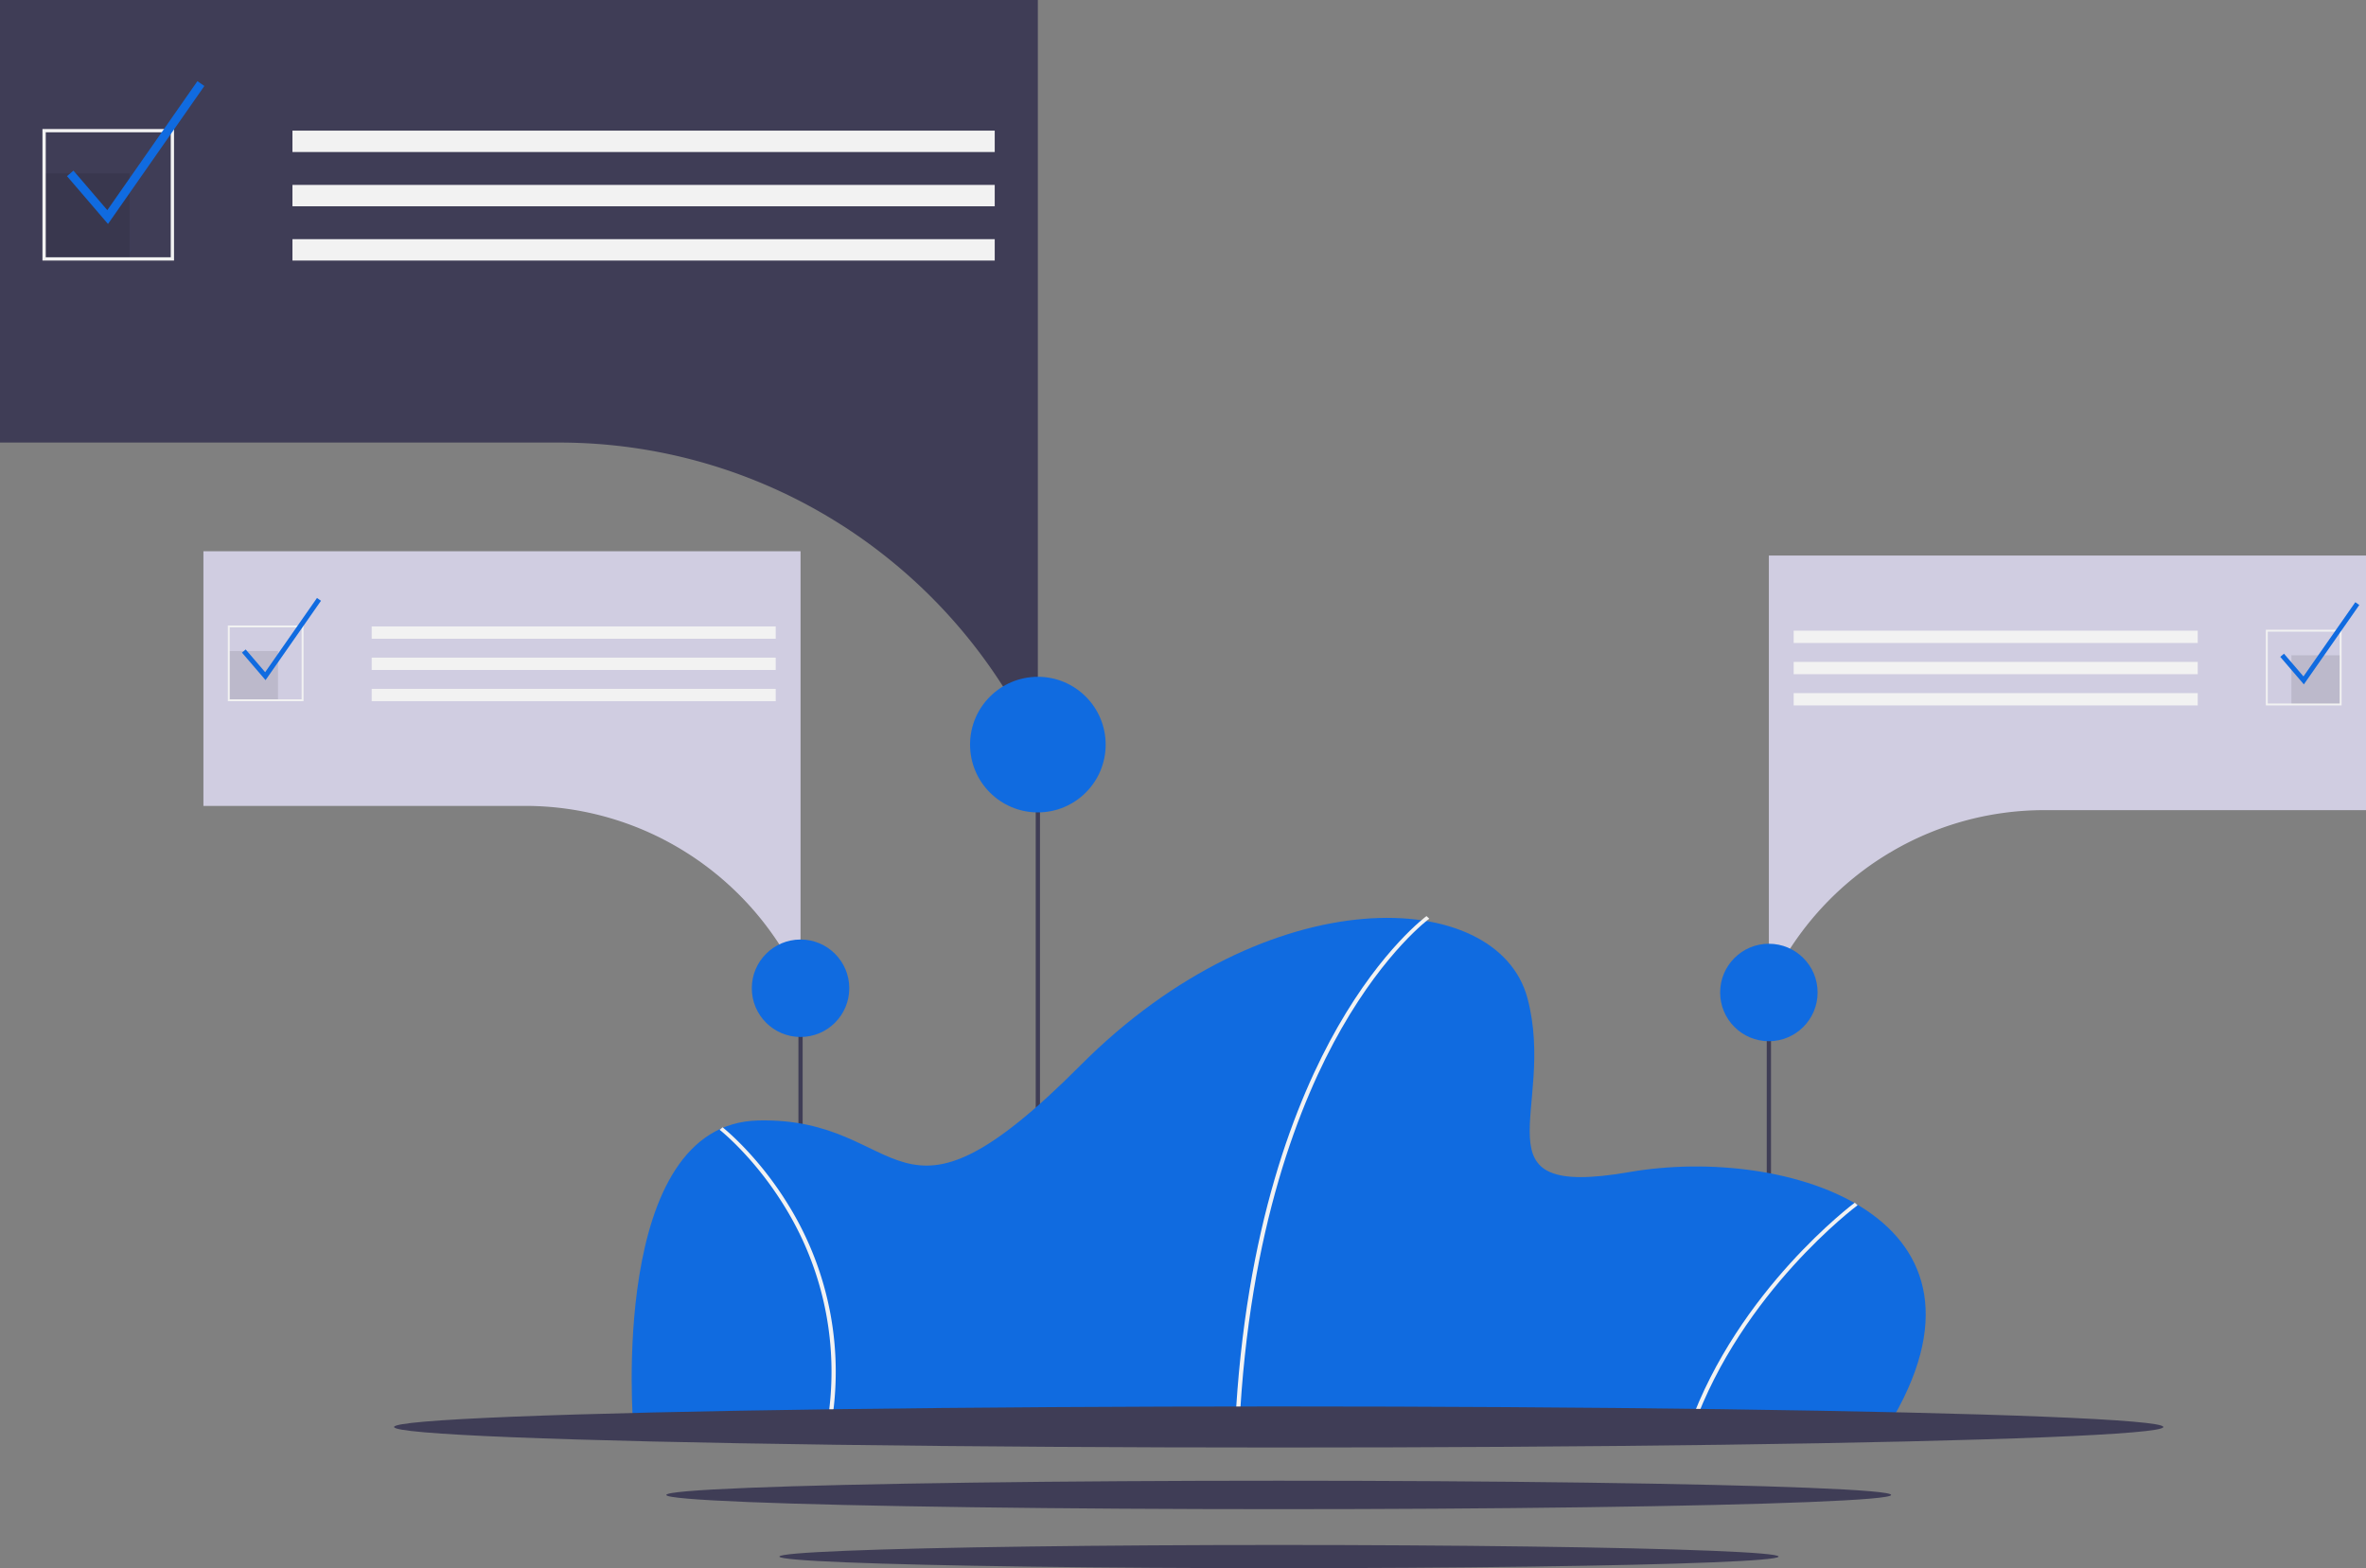 <?xml version="1.0" encoding="UTF-8" standalone="no"?>
<svg
   xmlns:dc="http://purl.org/dc/elements/1.1/"
   xmlns:cc="http://creativecommons.org/ns#"
   xmlns:rdf="http://www.w3.org/1999/02/22-rdf-syntax-ns#"
   xmlns:svg="http://www.w3.org/2000/svg"
   xmlns="http://www.w3.org/2000/svg"
   xmlns:sodipodi="http://sodipodi.sourceforge.net/DTD/sodipodi-0.dtd"
   xmlns:inkscape="http://www.inkscape.org/namespaces/inkscape"
   id="b2056295-6b1e-4566-b96a-9db5328c1149"
   data-name="Layer 1"
   width="1116.62"
   height="740.179"
   viewBox="0 0 1116.62 740.179"
   version="1.1"
   sodipodi:docname="news.svg"
   inkscape:version="0.92.4 (5da689c313, 2019-01-14)">
  <rect x="0" y="0" width="1116.62" height="740.179" fill="#808080" stroke="none"/>
  <defs
     id="defs107" />
  <sodipodi:namedview
     pagecolor="#ffffff"
     bordercolor="#666666"
     borderopacity="1"
     objecttolerance="10"
     gridtolerance="10"
     guidetolerance="10"
     inkscape:pageopacity="0"
     inkscape:pageshadow="2"
     inkscape:window-width="1920"
     inkscape:window-height="1052"
     id="namedview105"
     showgrid="false"
     inkscape:zoom="0.76497376"
     inkscape:cx="550.97505"
     inkscape:cy="360.43152"
     inkscape:window-x="0"
     inkscape:window-y="28"
     inkscape:window-maximized="1"
     inkscape:current-layer="b2056295-6b1e-4566-b96a-9db5328c1149" />
  <title
     id="title2">updated</title>
  <rect
     x="833.81"
     y="468.45"
     width="2"
     height="197"
     fill="#3f3d56"
     id="rect4" />
  <path
     d="M876.5,342.112V545.888a143.584,143.584,0,0,1,40.66-52.138c.351-.288.708-.57,1.064-.846q5.316-4.194,11.029-7.876c.247-.155.495-.316.742-.466a142.36,142.36,0,0,1,76.682-22.266H1158.31V342.112Z"
     transform="translate(-41.69 -79.91)"
     fill="#d0cde1"
     id="path6" />
  <rect
     x="1123.113"
     y="389.199"
     width="23.222"
     height="23.222"
     transform="translate(2227.758 721.711) rotate(-180)"
     opacity="0.1"
     id="rect8" />
  <rect
     x="888.212"
     y="377.588"
     width="190.69"
     height="5.806"
     transform="translate(1925.423 681.072) rotate(-180)"
     fill="#f2f2f2"
     id="rect10" />
  <rect
     x="888.212"
     y="392.326"
     width="190.69"
     height="5.806"
     transform="translate(1925.423 710.546) rotate(-180)"
     fill="#f2f2f2"
     id="rect12" />
  <rect
     x="888.212"
     y="407.063"
     width="190.69"
     height="5.806"
     transform="translate(1925.423 740.021) rotate(-180)"
     fill="#f2f2f2"
     id="rect14" />
  <path
     d="M1111.055,377.142h35.726v35.726h-35.726Zm34.833.893h-33.94v33.94h33.94Z"
     transform="translate(-41.69 -79.91)"
     fill="#f2f2f2"
     id="path16" />
  <polygon
     points="1087.294 323.023 1076.161 310.038 1077.908 308.54 1087.108 319.27 1111.573 284.241 1113.459 285.558 1087.294 323.023"
     fill="#106be0"
     id="polygon18" />
  <circle
     cx="834.81"
     cy="468.45"
     r="23"
     fill="#106be0"
     id="circle20" />
  <rect
     x="376.81"
     y="466.45"
     width="2"
     height="197"
     fill="#3f3d56"
     id="rect22" />
  <rect
     x="488.81"
     y="351.45"
     width="2"
     height="197"
     fill="#3f3d56"
     id="rect24" />
  <path
     d="M932.578,753.36h-592s-12-142.967,59-144.592,63,63.361,152-25.994,197-84.481,211-31.68-27,95.041,48,82.044S993.578,654.258,932.578,753.36Z"
     transform="translate(-41.69 -79.91)"
     fill="#106be0"
     id="path26" />
  <path
     d="M626.585,753.393l-1.998-.065c4.66-94.129,28.928-154.607,48.466-188.766,21.214-37.091,41.656-52.106,41.86-52.254l1.329,1.214c-.201.146-20.405,15.012-41.449,51.852C655.363,599.389,631.227,659.619,626.585,753.393Z"
     transform="translate(-41.69 -79.91)"
     fill="#f2f2f2"
     id="path28" />
  <path
     d="M840.844,753.587l-1.92-.454c23.119-64.46,77.562-105.158,78.109-105.562l1.344,1.203C917.835,649.175,863.799,689.585,840.844,753.587Z"
     transform="translate(-41.69 -79.91)"
     fill="#f2f2f2"
     id="path30" />
  <path
     d="M433.82,753.472l-1.981-.224a148.368,148.368,0,0,0-19.592-103.423c-14.366-23.622-30.757-36.524-30.921-36.652l1.384-1.172c.167.129,16.811,13.229,31.33,37.105A149.73,149.73,0,0,1,433.82,753.472Z"
     transform="translate(-41.69 -79.91)"
     fill="#f2f2f2"
     id="path32" />
  <ellipse
     cx="603.479"
     cy="673.535"
     rx="417.5"
     ry="9.697"
     fill="#3f3d56"
     id="ellipse34" />
  <ellipse
     cx="603.479"
     cy="705.611"
     rx="289.038"
     ry="6.714"
     fill="#3f3d56"
     id="ellipse36" />
  <ellipse
     cx="603.611"
     cy="734.703"
     rx="235.781"
     ry="5.477"
     fill="#3f3d56"
     id="ellipse38" />
  <path
     d="M531.5,79.91v354.18a249.561,249.561,0,0,0-70.67-90.62c-.61-.5-1.23-.99-1.85-1.47q-9.24-7.29-19.17-13.69c-.43-.27-.86-.55-1.29-.81a247.433,247.433,0,0,0-133.28-38.7H41.69v-208.89Z"
     transform="translate(-41.69 -79.91)"
     fill="#3f3d56"
     id="path72" />
  <rect
     x="20.813"
     y="81.841"
     width="40.362"
     height="40.362"
     opacity="0.1"
     id="rect74" />
  <rect
     x="138.019"
     y="61.66"
     width="331.435"
     height="10.091"
     fill="#f2f2f2"
     id="rect76" />
  <rect
     x="138.019"
     y="87.275"
     width="331.435"
     height="10.091"
     fill="#f2f2f2"
     id="rect78" />
  <rect
     x="138.019"
     y="112.889"
     width="331.435"
     height="10.091"
     fill="#f2f2f2"
     id="rect80" />
  <path
     d="M123.823,202.89H61.727V140.794H123.823Zm-60.543-1.552h58.991V142.347H63.279Z"
     transform="translate(-41.69 -79.91)"
     fill="#f2f2f2"
     id="path82" />
  <polygon
     points="50.972 105.711 31.622 83.143 34.659 80.54 50.648 99.189 93.17 38.305 96.45 40.595 50.972 105.711"
     fill="#106be0"
     id="polygon84" />
  <path
     d="M419.5,340.112V543.888a143.584,143.584,0,0,0-40.66-52.138c-.351-.288-.708-.57-1.064-.846q-5.316-4.194-11.029-7.876c-.247-.155-.495-.316-.742-.466a142.36,142.36,0,0,0-76.682-22.266H137.69V340.112Z"
     transform="translate(-41.69 -79.91)"
     fill="#d0cde1"
     id="path86" />
  <rect
     x="107.975"
     y="307.289"
     width="23.222"
     height="23.222"
     opacity="0.1"
     id="rect88" />
  <rect
     x="175.408"
     y="295.678"
     width="190.69"
     height="5.806"
     fill="#f2f2f2"
     id="rect90" />
  <rect
     x="175.408"
     y="310.415"
     width="190.69"
     height="5.806"
     fill="#f2f2f2"
     id="rect92" />
  <rect
     x="175.408"
     y="325.152"
     width="190.69"
     height="5.806"
     fill="#f2f2f2"
     id="rect94" />
  <path
     d="M184.945,410.868H149.218V375.142h35.726Zm-34.833-.893h33.94V376.035H150.111Z"
     transform="translate(-41.69 -79.91)"
     fill="#f2f2f2"
     id="path96" />
  <polygon
     points="125.326 321.023 114.194 308.038 115.941 306.54 125.14 317.27 149.605 282.241 151.492 283.558 125.326 321.023"
     fill="#106be0"
     id="polygon98" />
  <circle
     cx="489.81"
     cy="351.45"
     r="32"
     fill="#106be0"
     id="circle100" />
  <circle
     cx="377.81"
     cy="466.45"
     r="23"
     fill="#106be0"
     id="circle102" />
</svg>
